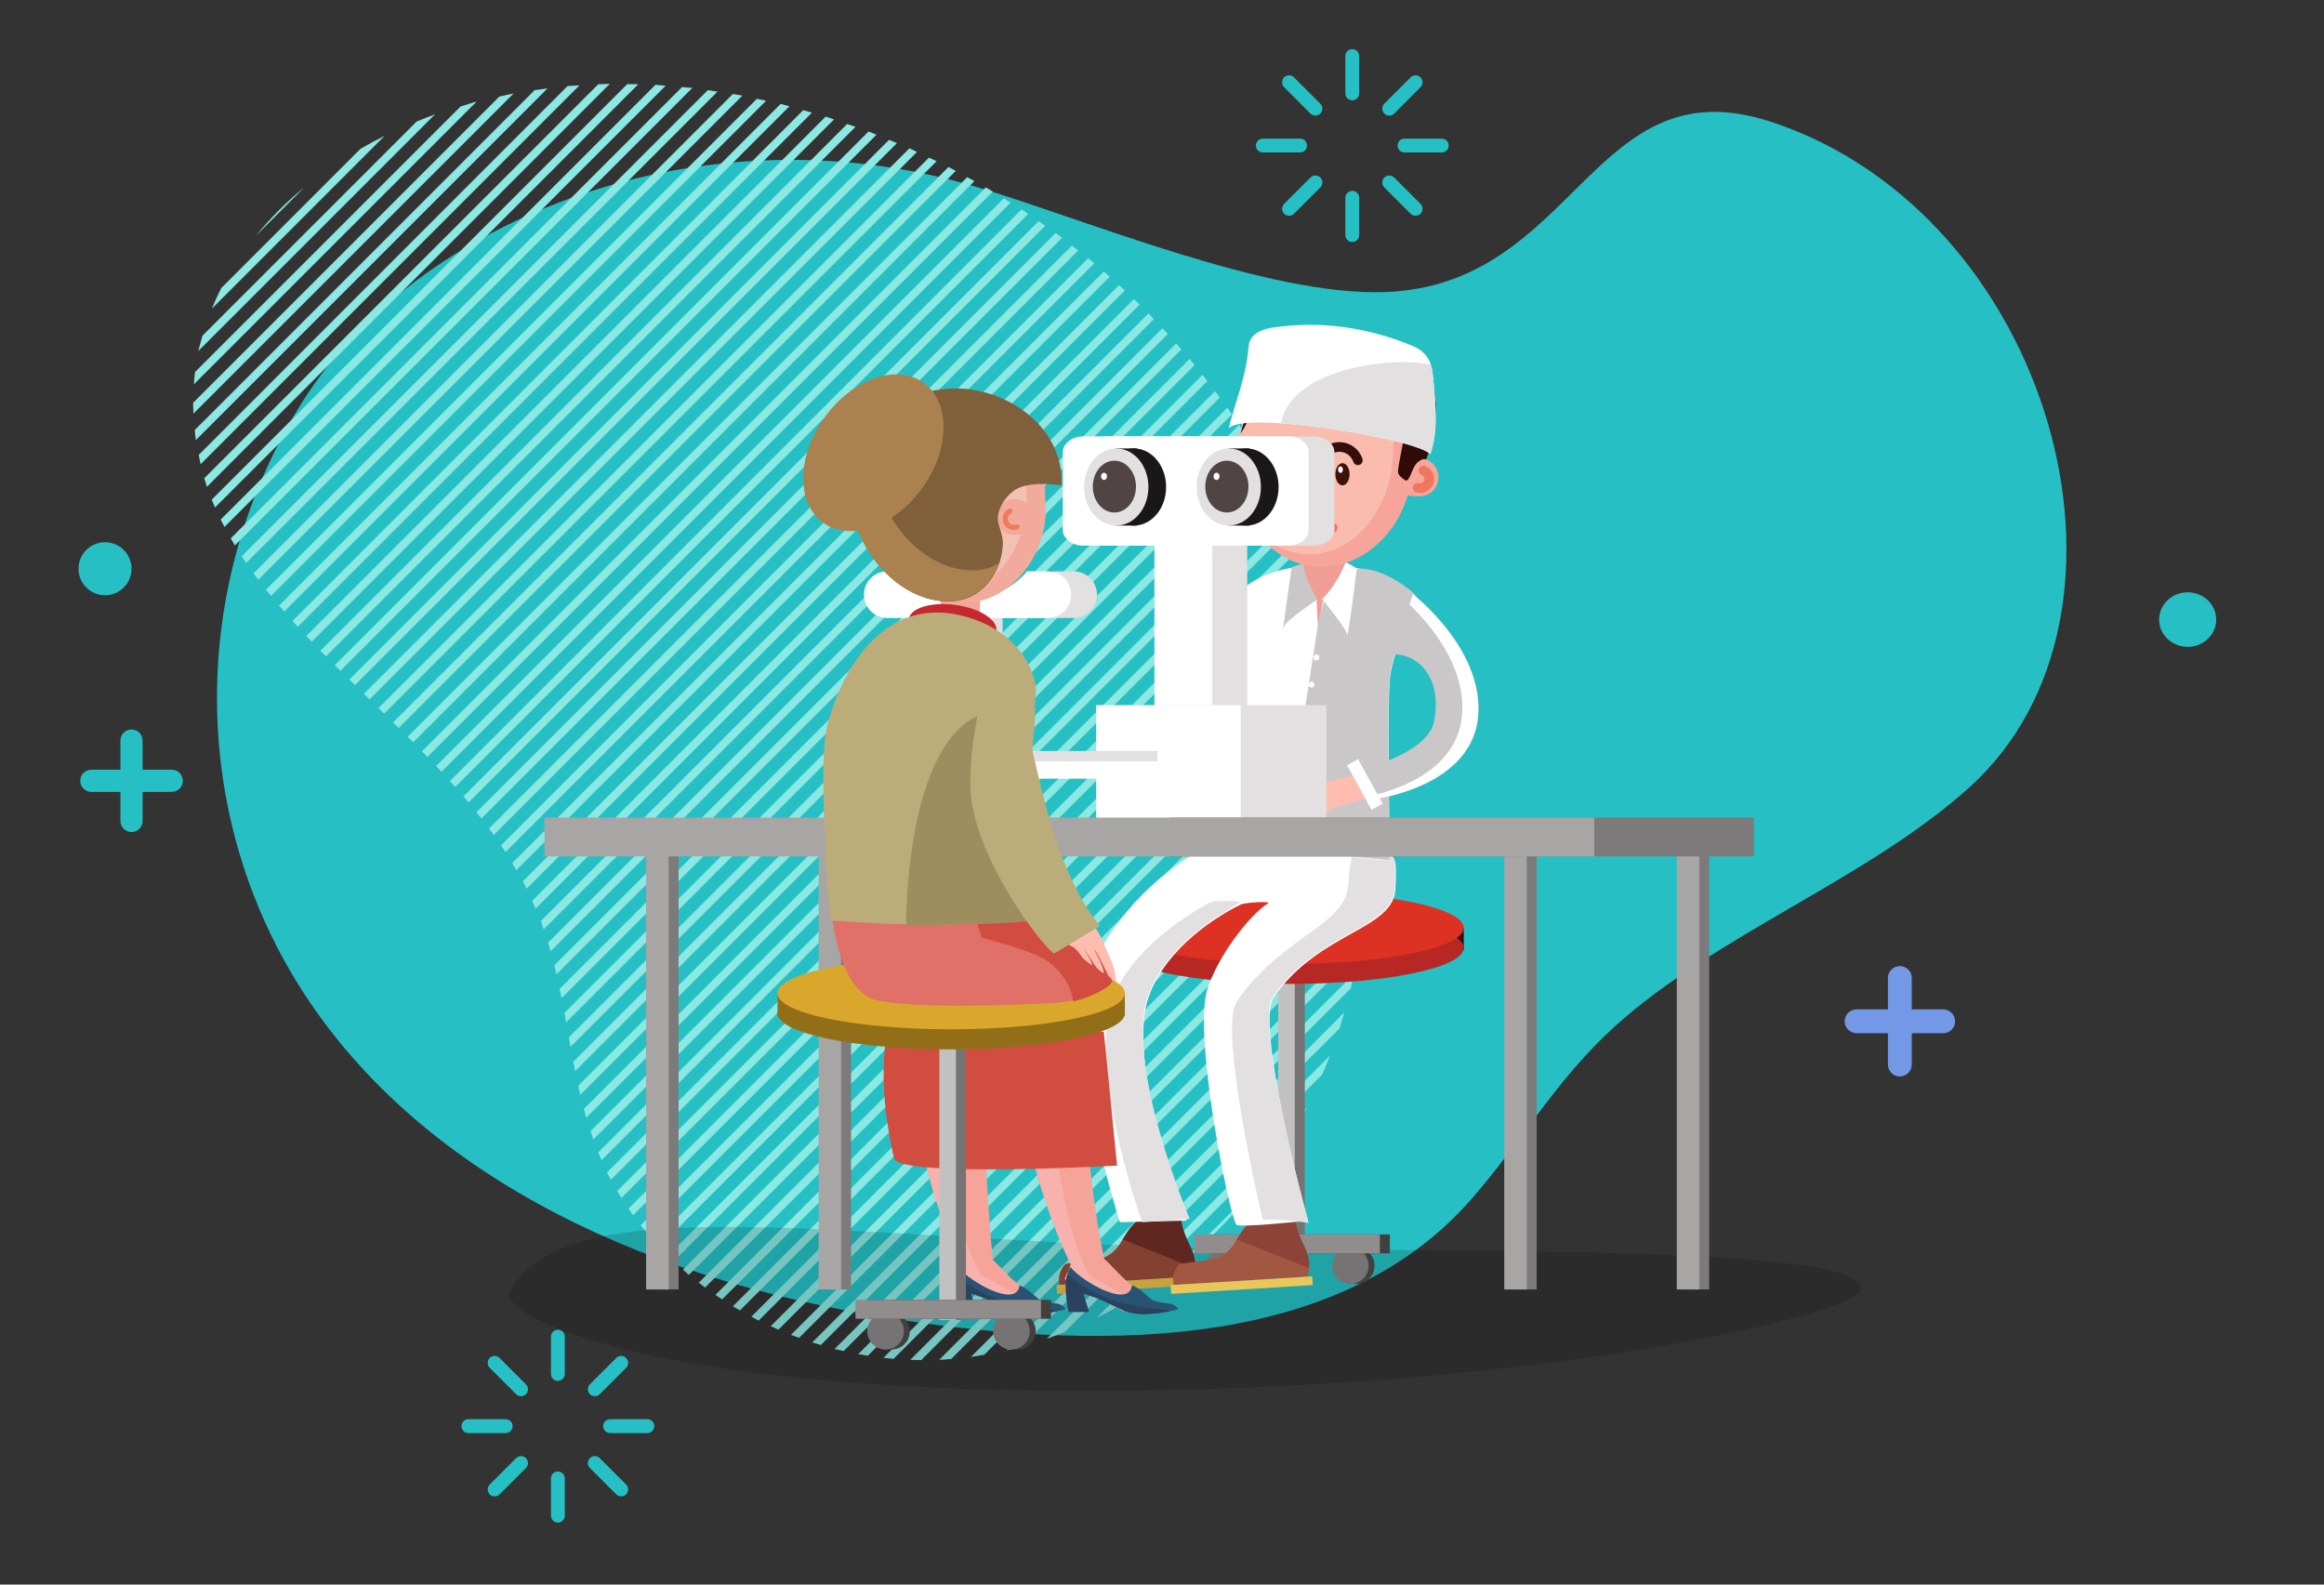 <?xml version="1.0" encoding="utf-8"?>
<!-- Generator: Adobe Illustrator 15.0.0, SVG Export Plug-In . SVG Version: 6.00 Build 0)  -->
<!DOCTYPE svg PUBLIC "-//W3C//DTD SVG 1.1//EN" "http://www.w3.org/Graphics/SVG/1.1/DTD/svg11.dtd">
<svg version="1.1" id="Layer_1" xmlns="http://www.w3.org/2000/svg" xmlns:xlink="http://www.w3.org/1999/xlink" x="0px" y="0px"
	 width="660px" height="450px" viewBox="0 0 660 450" enable-background="new 0 0 660 450" xml:space="preserve">
<rect x="0" y="0" width="660" height="450" fill="#333333" stroke="none"/>
<g>
	<g>
		<g>
			<path fill="#26C0C4" d="M85.019,280.064c31.574,50.316,92.327,82.701,169.39,94.558c62.714,9.65,126.796,7.527,163.21-33.813
				c14.304-16.239,24.354-34.327,41.069-49.408c28.84-26.018,71.743-41.784,100.569-67.765
				c54.992-49.561,23.438-162.711-56.144-188.994c-51.092-16.876-55.124,46.318-109.779,48.304
				C359.943,84.156,308.06,62.214,277.05,53.01c-78.499-23.301-158.712,9.656-191.085,60.98c-8.074,12.8-14.152,26.51-18.217,40.676
				C55.742,196.509,61.313,242.292,85.019,280.064z"/>
			<g>
				<path fill="#8BE8E3" d="M178.503,343.229c0.431,0.628,0.828,1.275,1.275,1.896L370.48,154.423
					c-0.323-0.73-0.666-1.452-0.996-2.179L178.503,343.229z"/>
				<path fill="#8BE8E3" d="M181.97,347.956c0.466,0.592,0.936,1.178,1.416,1.756l189.531-189.528
					c-0.308-0.751-0.603-1.507-0.916-2.255L181.97,347.956z"/>
				<path fill="#8BE8E3" d="M175.292,338.237c0.392,0.666,0.777,1.332,1.186,1.985l191.43-191.429
					c-0.338-0.717-0.688-1.426-1.034-2.137L175.292,338.237z"/>
				<path fill="#8BE8E3" d="M185.684,352.44c0.499,0.559,1.037,1.082,1.547,1.625l188.014-188.014
					c-0.287-0.768-0.583-1.53-0.878-2.294L185.684,352.44z"/>
				<path fill="#8BE8E3" d="M172.381,332.954c0.347,0.699,0.761,1.356,1.126,2.047l191.67-191.675c-0.354-0.7-0.702-1.405-1.069-2.1
					L172.381,332.954z"/>
				<path fill="#8BE8E3" d="M203.166,367.751c0.628,0.432,1.283,0.83,1.922,1.25l177.862-177.86
					c-0.204-0.844-0.445-1.677-0.657-2.517L203.166,367.751z"/>
				<path fill="#8BE8E3" d="M198.451,364.265c0.598,0.461,1.193,0.925,1.799,1.373l181.003-181.003
					c-0.228-0.83-0.438-1.665-0.678-2.494L198.451,364.265z"/>
				<path fill="#8BE8E3" d="M158.929,280.825c0.182,0.877,0.369,1.75,0.542,2.631l179.783-179.781
					c-0.477-0.582-0.941-1.174-1.422-1.752L158.929,280.825z"/>
				<path fill="#8BE8E3" d="M167.704,321.235c0.258,0.795,0.514,1.588,0.792,2.377l190.908-190.907
					c-0.387-0.667-0.766-1.342-1.162-2.007L167.704,321.235z"/>
				<path fill="#8BE8E3" d="M161.545,294.604c0.158,0.896,0.326,1.789,0.486,2.686l184.383-184.38
					c-0.447-0.609-0.9-1.214-1.354-1.819L161.545,294.604z"/>
				<path fill="#8BE8E3" d="M162.808,301.538c0.167,0.883,0.366,1.752,0.541,2.635l186.484-186.486
					c-0.435-0.625-0.845-1.267-1.282-1.887L162.808,301.538z"/>
				<path fill="#8BE8E3" d="M160.281,287.669c0.165,0.896,0.328,1.789,0.487,2.685l182.148-182.147
					c-0.461-0.595-0.945-1.167-1.412-1.756L160.281,287.669z"/>
				<path fill="#8BE8E3" d="M169.873,327.263c0.303,0.748,0.64,1.476,0.964,2.207l191.522-191.521
					c-0.371-0.681-0.766-1.351-1.144-2.027L169.873,327.263z"/>
				<path fill="#8BE8E3" d="M208.133,370.978c0.663,0.402,1.341,0.773,2.012,1.158l174.267-174.264
					c-0.178-0.872-0.365-1.746-0.555-2.613L208.133,370.978z"/>
				<path fill="#8BE8E3" d="M165.823,314.917c0.22,0.842,0.406,1.693,0.645,2.527l189.847-189.847
					c-0.401-0.651-0.803-1.308-1.213-1.959L165.823,314.917z"/>
				<path fill="#8BE8E3" d="M164.209,308.337c0.188,0.863,0.388,1.721,0.589,2.58L353.15,122.564
					c-0.418-0.638-0.859-1.256-1.283-1.887L164.209,308.337z"/>
				<path fill="#8BE8E3" d="M193.958,360.56c0.565,0.496,1.099,1.019,1.673,1.498l183.762-183.759
					c-0.25-0.808-0.486-1.62-0.746-2.424L193.958,360.56z"/>
				<path fill="#8BE8E3" d="M266.746,386.144c0.425-0.02,0.851,0,1.275-0.024c0.715-0.045,1.419-0.152,2.131-0.205l115.653-115.656
					c0.225-1.25,0.393-2.508,0.588-3.758L266.746,386.144z"/>
				<path fill="#8BE8E3" d="M311.42,374.263c2.308-1.145,4.583-2.362,6.82-3.649l49.201-49.199c0.066-0.117,0.142-0.223,0.207-0.338
					c1.254-2.174,2.44-4.387,3.576-6.621L311.42,374.263z"/>
				<path fill="#8BE8E3" d="M213.39,373.919c0.689,0.367,1.353,0.773,2.046,1.125l170.278-170.278
					c-0.151-0.903-0.293-1.811-0.46-2.71L213.39,373.919z"/>
				<path fill="#8BE8E3" d="M356.627,337.251l-22.748,22.75C342.316,353.362,349.969,345.696,356.627,337.251z"/>
				<path fill="#8BE8E3" d="M297.298,380.188c1.723-0.597,3.417-1.263,5.109-1.939l73.112-73.111
					c0.754-1.774,1.502-3.557,2.186-5.356L297.298,380.188z"/>
				<path fill="#8BE8E3" d="M141.799,27.432l-86.951,86.952c0,1.022,0.041,2.052,0.085,3.086l90.922-90.919
					C144.494,26.805,143.152,27.142,141.799,27.432z"/>
				<path fill="#8BE8E3" d="M189.684,356.64c0.532,0.523,1.076,1.035,1.622,1.55L377.4,172.096c-0.27-0.784-0.558-1.558-0.836-2.337
					L189.684,356.64z"/>
				<path fill="#8BE8E3" d="M115.762,209.225c0.529,0.529,1.056,1.055,1.584,1.587l159.381-159.38
					c-0.679-0.378-1.367-0.744-2.053-1.118L115.762,209.225z"/>
				<path fill="#8BE8E3" d="M258.518,386.175c1.034,0.039,2.064,0.068,3.098,0.076L387.21,260.654
					c0.146-1.188,0.28-2.381,0.399-3.573L258.518,386.175z"/>
				<path fill="#8BE8E3" d="M230.659,381.243c0.812,0.264,1.638,0.477,2.456,0.717L388.23,226.848
					c-0.059-1.002-0.094-2.007-0.166-3.007L230.659,381.243z"/>
				<path fill="#8BE8E3" d="M285.829,383.456c1.402-0.322,2.806-0.644,4.193-1.021l90.38-90.376
					c0.481-1.504,0.926-3.021,1.365-4.539L285.829,383.456z"/>
				<path fill="#8BE8E3" d="M218.883,376.624c0.727,0.334,1.443,0.678,2.177,0.996l165.737-165.736
					c-0.126-0.936-0.229-1.874-0.367-2.806L218.883,376.624z"/>
				<path fill="#8BE8E3" d="M237.007,383.097c0.86,0.22,1.733,0.373,2.6,0.57l148.918-148.92c-0.018-1.039-0.01-2.08-0.047-3.125
					L237.007,383.097z"/>
				<path fill="#8BE8E3" d="M224.633,379.073c0.765,0.299,1.538,0.58,2.311,0.858l160.699-160.696
					c-0.096-0.969-0.16-1.939-0.268-2.908L224.633,379.073z"/>
				<path fill="#8BE8E3" d="M275.723,385.366c1.283-0.174,2.55-0.437,3.824-0.652L383.584,280.68
					c0.332-1.375,0.662-2.75,0.961-4.134L275.723,385.366z"/>
				<path fill="#8BE8E3" d="M243.747,384.548c0.905,0.17,1.812,0.312,2.72,0.455l142.026-142.024
					c0.024-1.088,0.081-2.174,0.089-3.265L243.747,384.548z"/>
				<path fill="#8BE8E3" d="M250.892,385.604c0.96,0.107,1.915,0.214,2.876,0.298l134.308-134.31
					c0.082-1.137,0.178-2.271,0.236-3.41L250.892,385.604z"/>
				<path fill="#8BE8E3" d="M138.895,235.275c0.453,0.611,0.866,1.248,1.308,1.865l166-166c-0.59-0.47-1.18-0.933-1.776-1.395
					L138.895,235.275z"/>
				<path fill="#8BE8E3" d="M71.997,162.814c0.446,0.611,0.904,1.21,1.358,1.813L210.823,27.162c-0.896-0.17-1.79-0.329-2.686-0.485
					L71.997,162.814z"/>
				<path fill="#8BE8E3" d="M68.655,157.96c0.419,0.636,0.837,1.275,1.267,1.905L203.768,26.018
					c-0.918-0.14-1.835-0.288-2.755-0.416L68.655,157.96z"/>
				<path fill="#8BE8E3" d="M91.008,184.793c0.525,0.537,1.047,1.069,1.574,1.599L242.955,36.019
					c-0.783-0.282-1.573-0.54-2.358-0.813L91.008,184.793z"/>
				<path fill="#8BE8E3" d="M75.537,167.474c0.468,0.588,0.946,1.167,1.422,1.749L217.566,28.617
					c-0.868-0.195-1.741-0.38-2.609-0.562L75.537,167.474z"/>
				<path fill="#8BE8E3" d="M86.995,180.61c0.515,0.544,1.024,1.09,1.54,1.631l148.32-148.322c-0.792-0.258-1.566-0.563-2.361-0.81
					L86.995,180.61z"/>
				<path fill="#8BE8E3" d="M62.665,147.556c0.347,0.703,0.709,1.399,1.075,2.096l125.31-125.31
					c-0.978-0.071-1.949-0.189-2.926-0.243L62.665,147.556z"/>
				<path fill="#8BE8E3" d="M79.239,171.97c0.486,0.572,0.974,1.141,1.466,1.706L224.189,30.194
					c-0.834-0.217-1.655-0.479-2.489-0.686L79.239,171.97z"/>
				<path fill="#8BE8E3" d="M83.067,176.342c0.499,0.556,0.998,1.116,1.503,1.668L230.591,31.985
					c-0.821-0.241-1.651-0.459-2.478-0.692L83.067,176.342z"/>
				<path fill="#8BE8E3" d="M65.532,152.888c0.387,0.668,0.759,1.344,1.163,2.006L196.613,24.978
					c-0.975-0.114-1.951-0.15-2.926-0.247L65.532,152.888z"/>
				<path fill="#8BE8E3" d="M57.519,95.318c-0.409,1.446-0.861,2.874-1.178,4.35l67.191-67.19c-0.004,0.002-0.006,0.002-0.011,0.003
					c-1.752,0.621-3.475,1.34-5.204,2.038L57.519,95.318z"/>
				<path fill="#8BE8E3" d="M62.84,81.8c-0.981,1.912-1.865,3.863-2.679,5.852l49.086-49.087c-2.327,1.151-4.602,2.382-6.848,3.673
					L62.84,81.8z"/>
				<path fill="#8BE8E3" d="M60.122,141.903c0.297,0.744,0.632,1.478,0.953,2.214l120.19-120.188
					c-1.042-0.033-2.083-0.033-3.125-0.047L60.122,141.903z"/>
				<path fill="#8BE8E3" d="M72.636,66.976l13.833-13.829C81.35,57.341,76.736,61.988,72.636,66.976z"/>
				<path fill="#8BE8E3" d="M55.396,105.644c-0.146,1.161-0.257,2.331-0.345,3.513l80.315-80.316
					c-1.54,0.404-3.046,0.953-4.577,1.406L55.396,105.644z"/>
				<path fill="#8BE8E3" d="M58.013,135.812c0.243,0.81,0.476,1.623,0.75,2.423L173.185,23.811
					c-1.101,0.017-2.197,0.084-3.295,0.124L58.013,135.812z"/>
				<path fill="#8BE8E3" d="M56.445,129.183c0.179,0.883,0.314,1.755,0.525,2.647L164.555,24.244
					c-1.121,0.076-2.248,0.097-3.366,0.194L56.445,129.183z"/>
				<path fill="#8BE8E3" d="M55.307,122.123c0.105,0.957,0.166,1.901,0.307,2.866l99.884-99.883
					c-1.226,0.153-2.447,0.317-3.668,0.496L55.307,122.123z"/>
				<path fill="#8BE8E3" d="M95.085,188.916c0.534,0.53,1.061,1.052,1.591,1.576L248.913,38.257
					c-0.753-0.297-1.493-0.632-2.25-0.921L95.085,188.916z"/>
				<path fill="#8BE8E3" d="M145.464,245.104c0.404,0.662,0.775,1.338,1.162,2.01L315.153,78.587
					c-0.56-0.498-1.129-0.987-1.693-1.478L145.464,245.104z"/>
				<path fill="#8BE8E3" d="M131.635,226.141c0.493,0.573,0.938,1.174,1.421,1.752L296.83,64.119
					c-0.618-0.438-1.241-0.874-1.867-1.304L131.635,226.141z"/>
				<path fill="#8BE8E3" d="M148.468,250.296c0.368,0.693,0.741,1.381,1.092,2.08L319.446,82.491
					c-0.546-0.51-1.074-1.042-1.625-1.546L148.468,250.296z"/>
				<path fill="#8BE8E3" d="M135.306,230.667c0.47,0.588,0.958,1.162,1.419,1.752l164.89-164.888
					c-0.606-0.452-1.215-0.899-1.825-1.346L135.306,230.667z"/>
				<path fill="#8BE8E3" d="M142.275,240.096c0.422,0.629,0.892,1.229,1.304,1.866L310.774,74.768
					c-0.141-0.118-0.274-0.243-0.415-0.36c-0.434-0.36-0.904-0.695-1.342-1.055L142.275,240.096z"/>
				<path fill="#8BE8E3" d="M155.66,267.7c0.247,0.813,0.497,1.625,0.726,2.444L331.67,94.862c-0.504-0.553-1.003-1.115-1.511-1.661
					L155.66,267.7z"/>
				<path fill="#8BE8E3" d="M153.614,261.546c0.293,0.785,0.519,1.586,0.791,2.381L327.691,90.641
					c-0.519-0.538-1.033-1.081-1.556-1.614L153.614,261.546z"/>
				<path fill="#8BE8E3" d="M151.115,255.848c0.332,0.729,0.667,1.454,0.982,2.19l171.548-171.55
					c-0.533-0.525-1.089-1.025-1.625-1.545L151.115,255.848z"/>
				<path fill="#8BE8E3" d="M157.411,274.146c0.207,0.846,0.451,1.678,0.645,2.526L335.52,99.21c-0.492-0.567-0.996-1.12-1.49-1.684
					L157.411,274.146z"/>
				<path fill="#8BE8E3" d="M103.349,197.044c0.532,0.521,1.071,1.044,1.604,1.567L260.421,43.145
					c-0.721-0.331-1.424-0.698-2.148-1.021L103.349,197.044z"/>
				<path fill="#8BE8E3" d="M107.498,201.092c0.537,0.522,1.07,1.041,1.606,1.566L265.978,45.787
					c-0.713-0.35-1.434-0.679-2.15-1.021L107.498,201.092z"/>
				<path fill="#8BE8E3" d="M99.208,192.992c0.536,0.525,1.069,1.051,1.6,1.571L254.733,40.637c-0.746-0.317-1.5-0.612-2.252-0.92
					L99.208,192.992z"/>
				<path fill="#8BE8E3" d="M127.767,221.813c0.501,0.557,1.007,1.109,1.503,1.668L292.005,60.748
					c-0.635-0.423-1.254-0.862-1.895-1.278L127.767,221.813z"/>
				<path fill="#8BE8E3" d="M123.862,217.52c0.515,0.544,1.008,1.104,1.519,1.651L287.006,57.548
					c-0.648-0.41-1.305-0.809-1.959-1.214L123.862,217.52z"/>
				<path fill="#8BE8E3" d="M119.823,213.362c0.526,0.534,1.044,1.072,1.563,1.606L281.942,54.415
					c-0.661-0.395-1.296-0.82-1.962-1.209L119.823,213.362z"/>
				<path fill="#8BE8E3" d="M111.635,205.152c0.532,0.525,1.062,1.053,1.596,1.576L271.419,48.541
					c-0.691-0.364-1.357-0.763-2.053-1.119L111.635,205.152z"/>
			</g>
		</g>
		<g>
			<g>
				<g>
					<path fill="#26C0C4" d="M156.469,390.184v-10.585c0-1.089,0.874-1.967,1.967-1.967c1.087,0,1.964,0.878,1.964,1.967v10.585
						c0,1.09-0.877,1.966-1.964,1.966C157.34,392.148,156.464,391.274,156.469,390.184z"/>
				</g>
				<g>
					<path fill="#26C0C4" d="M167.521,395.931c-0.75-0.771-0.75-2.026,0-2.8l7.49-7.489c0.771-0.768,2.033-0.768,2.801,0
						c0.768,0.771,0.768,2.034,0,2.802l-7.489,7.492c-0.384,0.382-0.89,0.566-1.403,0.566
						C168.417,396.502,167.905,396.32,167.521,395.931z"/>
				</g>
				<g>
					<path fill="#26C0C4" d="M171.304,405.006c0-1.09,0.88-1.966,1.966-1.966h10.582c1.091,0,1.965,0.876,1.965,1.966
						c0,1.091-0.875,1.969-1.965,1.969H173.27C172.184,406.975,171.304,406.097,171.304,405.006z"/>
				</g>
				<g>
					<path fill="#26C0C4" d="M175.011,424.387l-7.49-7.489c-0.75-0.775-0.75-2.03,0-2.806c0.767-0.769,2.034-0.769,2.801,0
						l7.489,7.49c0.769,0.774,0.769,2.035,0,2.805c-0.386,0.38-0.892,0.563-1.4,0.563
						C175.902,424.95,175.398,424.767,175.011,424.387z"/>
				</g>
				<g>
					<path fill="#26C0C4" d="M156.469,430.428v-10.581c0-1.094,0.874-1.964,1.967-1.964c1.087,0,1.964,0.87,1.964,1.964v10.581
						c0,1.09-0.877,1.969-1.964,1.969C157.34,432.396,156.464,431.518,156.469,430.428z"/>
				</g>
				<g>
					<path fill="#26C0C4" d="M139.073,424.387c-0.752-0.77-0.752-2.033,0-2.805l7.488-7.49c0.771-0.769,2.034-0.769,2.8,0
						c0.768,0.774,0.768,2.034,0,2.806l-7.486,7.489c-0.389,0.38-0.896,0.563-1.401,0.563
						C139.964,424.95,139.457,424.767,139.073,424.387z"/>
				</g>
				<g>
					<path fill="#26C0C4" d="M131.061,405.006c0-1.09,0.874-1.966,1.963-1.966h10.583c1.094,0,1.967,0.876,1.967,1.966
						c0,1.091-0.873,1.969-1.967,1.969h-10.583C131.935,406.975,131.061,406.097,131.061,405.006z"/>
				</g>
				<g>
					<path fill="#26C0C4" d="M146.561,395.936l-7.488-7.488c-0.752-0.771-0.752-2.033,0-2.803c0.77-0.768,2.03-0.768,2.801,0
						l7.487,7.486c0.768,0.773,0.768,2.029,0,2.805c-0.384,0.382-0.892,0.566-1.397,0.566
						C147.455,396.502,146.947,396.32,146.561,395.936z"/>
				</g>
			</g>
		</g>
		<g>
			<g>
				<g>
					<path fill="#26C0C4" d="M382.076,26.508V15.923c0-1.089,0.873-1.967,1.967-1.967c1.087,0,1.965,0.878,1.965,1.967v10.585
						c0,1.089-0.878,1.965-1.965,1.965C382.945,28.473,382.07,27.599,382.076,26.508z"/>
				</g>
				<g>
					<path fill="#26C0C4" d="M393.127,32.255c-0.749-0.771-0.749-2.027,0-2.8l7.49-7.489c0.771-0.768,2.033-0.768,2.801,0
						c0.768,0.77,0.768,2.034,0,2.801l-7.488,7.493c-0.385,0.381-0.891,0.566-1.404,0.566
						C394.023,32.827,393.512,32.645,393.127,32.255z"/>
				</g>
				<g>
					<path fill="#26C0C4" d="M396.91,41.331c0-1.09,0.881-1.966,1.966-1.966h10.582c1.091,0,1.966,0.876,1.966,1.966
						c0,1.091-0.875,1.969-1.966,1.969h-10.582C397.79,43.299,396.91,42.421,396.91,41.331z"/>
				</g>
				<g>
					<path fill="#26C0C4" d="M400.617,60.711l-7.49-7.49c-0.749-0.775-0.749-2.03,0-2.805c0.768-0.769,2.034-0.769,2.803,0
						l7.488,7.49c0.77,0.774,0.77,2.035,0,2.805c-0.386,0.38-0.893,0.563-1.4,0.563C401.509,61.275,401.004,61.091,400.617,60.711z"
						/>
				</g>
				<g>
					<path fill="#26C0C4" d="M382.076,66.752V56.171c0-1.094,0.873-1.964,1.967-1.964c1.087,0,1.965,0.87,1.965,1.964v10.581
						c0,1.09-0.878,1.968-1.965,1.968C382.945,68.72,382.07,67.842,382.076,66.752z"/>
				</g>
				<g>
					<path fill="#26C0C4" d="M364.68,60.711c-0.752-0.77-0.752-2.033,0-2.805l7.487-7.49c0.771-0.769,2.034-0.769,2.8,0
						c0.768,0.774,0.768,2.034,0,2.805l-7.486,7.49c-0.389,0.38-0.896,0.563-1.4,0.563C365.57,61.275,365.063,61.091,364.68,60.711z
						"/>
				</g>
				<g>
					<path fill="#26C0C4" d="M356.668,41.331c0-1.09,0.873-1.966,1.963-1.966h10.583c1.095,0,1.968,0.876,1.968,1.966
						c0,1.091-0.873,1.969-1.968,1.969h-10.583C357.541,43.299,356.668,42.421,356.668,41.331z"/>
				</g>
				<g>
					<path fill="#26C0C4" d="M372.167,32.26l-7.487-7.489c-0.752-0.771-0.752-2.033,0-2.802c0.771-0.768,2.029-0.768,2.801,0
						l7.486,7.486c0.768,0.773,0.768,2.029,0,2.805c-0.383,0.381-0.891,0.566-1.396,0.566
						C373.061,32.827,372.555,32.645,372.167,32.26z"/>
				</g>
			</g>
		</g>
		<path fill="#26C0C4" d="M629.392,175.95c0-4.276-3.632-7.743-8.11-7.743c-4.475,0-8.105,3.466-8.105,7.743
			c0,4.276,3.632,7.743,8.105,7.743C625.76,183.693,629.392,180.226,629.392,175.95z"/>
		<path fill="#26C0C4" d="M37.354,161.511c0,4.158-3.37,7.53-7.531,7.53c-4.157,0-7.527-3.372-7.527-7.53
			c0-4.158,3.371-7.529,7.527-7.529C33.984,153.982,37.354,157.354,37.354,161.511z"/>
		<g>
			<g>
				<g>
					<path fill="#7398E6" d="M536.155,302.321v-24.582c0-1.863,1.521-3.388,3.387-3.388s3.389,1.523,3.389,3.388v24.582
						c0,1.867-1.522,3.391-3.389,3.391C537.679,305.712,536.155,304.188,536.155,302.321z"/>
				</g>
				<g>
					<path fill="#7398E6" d="M523.871,290.038c0-1.865,1.522-3.392,3.389-3.392h24.584c1.864,0,3.388,1.523,3.388,3.392
						s-1.52,3.387-3.388,3.387H527.26C525.393,293.425,523.869,291.904,523.871,290.038z"/>
				</g>
			</g>
		</g>
		<g>
			<g>
				<g>
					<path fill="#26C0C4" d="M34.201,233.15v-22.839c0-1.733,1.413-3.149,3.148-3.149c1.734,0,3.149,1.418,3.149,3.149v22.839
						c0,1.729-1.416,3.146-3.149,3.146C35.614,236.296,34.201,234.88,34.201,233.15z"/>
				</g>
				<g>
					<path fill="#26C0C4" d="M22.789,221.735c0-1.736,1.417-3.148,3.148-3.148h22.838c1.734,0,3.148,1.412,3.148,3.148
						c0,1.734-1.415,3.15-3.148,3.15H25.937C24.206,224.886,22.788,223.47,22.789,221.735z"/>
				</g>
			</g>
		</g>
	</g>
</g>
<g>
	<g opacity="0.15">
		<g>
			<g>
				<path fill-rule="evenodd" clip-rule="evenodd" d="M378.094,354.958c128.879,0,150.337,4.701,150.337,11.306
					c0,6.605-90.868,28.752-219.747,28.752c-128.886,0-167.199-22.315-163.995-28.1
					C162.871,334.086,249.208,354.958,378.094,354.958L378.094,354.958z"/>
			</g>
		</g>
	</g>
	<g>
		<g>
			<g>
				<g>
					<rect x="367.033" y="265.286" fill="#757373" width="3.526" height="90.976"/>
				</g>
			</g>
			<g>
				<g>
					<rect x="363.012" y="265.286" fill="#C1C1C1" width="4.696" height="90.976"/>
				</g>
			</g>
		</g>
		<g>
			<g>
				<g>
					<rect x="317.046" y="263.481" fill="#350F0C" width="98.644" height="6.371"/>
				</g>
			</g>
			<g>
				<g>
					<path fill="#B72825" d="M415.689,269.189c0,5.647-22.083,10.228-49.319,10.228c-27.241,0-49.324-4.58-49.324-10.228
						c0-5.659,22.083-10.24,49.324-10.24C393.606,258.949,415.689,263.53,415.689,269.189z"/>
				</g>
			</g>
			<g>
				<g>
					<path fill="#DD3124" d="M415.689,263.481c0,5.643-22.083,10.235-49.319,10.235c-27.241,0-49.324-4.593-49.324-10.235
						c0-5.654,22.083-10.243,49.324-10.243C393.606,253.238,415.689,257.827,415.689,263.481z"/>
				</g>
			</g>
		</g>
		<g>
			<g>
				<g>
					<g>
						<g>
							<path fill="#423F3F" d="M390.36,359.446c0,2.874-2.329,5.206-5.202,5.206c-2.878,0-5.206-2.332-5.206-5.206
								c0-2.872,2.328-5.205,5.206-5.205C388.031,354.241,390.36,356.574,390.36,359.446z"/>
						</g>
					</g>
					<g>
						<g>
							<path fill="#757373" d="M388.681,359.446c0,2.874-2.328,5.206-5.198,5.206c-2.877,0-5.209-2.332-5.209-5.206
								c0-2.872,2.332-5.205,5.209-5.205C386.353,354.241,388.681,356.574,388.681,359.446z"/>
						</g>
					</g>
				</g>
				<g>
					<g>
						<g>
							<path fill="#423F3F" d="M354.623,359.446c0,2.874-2.324,5.206-5.198,5.206c-2.877,0-5.202-2.332-5.202-5.206
								c0-2.872,2.325-5.205,5.202-5.205C352.299,354.241,354.623,356.574,354.623,359.446z"/>
						</g>
					</g>
					<g>
						<g>
							<path fill="#757373" d="M352.944,359.446c0,2.874-2.324,5.206-5.198,5.206c-2.878,0-5.206-2.332-5.206-5.206
								c0-2.872,2.328-5.205,5.206-5.205C350.62,354.241,352.944,356.574,352.944,359.446z"/>
						</g>
					</g>
				</g>
			</g>
			<g>
				<g>
					<g>
						<rect x="342.877" y="350.561" fill="#423F3F" width="51.839" height="5.366"/>
					</g>
				</g>
				<g>
					<g>
						<rect x="339.189" y="350.561" fill="#918D8D" width="52.678" height="5.366"/>
					</g>
				</g>
			</g>
		</g>
	</g>
	<g>
		<g>
			<g>
				<g>
					<path fill-rule="evenodd" clip-rule="evenodd" fill="#844030" d="M335.271,344.827c0.549,8.592,5.697,10.243,3.686,17.727
						l-38.012,2.354c-0.697-2.322,0.44-4.85,1.649-5.976c2.559-0.373,5.927-0.841,9.44-1.315c6.479-1.779,6.238-6.636,10.637-10.694
						C326.873,346.234,331.074,345.52,335.271,344.827L335.271,344.827z"/>
				</g>
			</g>
			<g>
				<g>
					<path fill-rule="evenodd" clip-rule="evenodd" fill="#602620" d="M335.391,346.133c0.854,6.558,4.408,8.78,3.981,14.021
						l-20.517-8.158c1.026-1.645,2.034-3.432,3.817-5.074l7.473-1.252L335.391,346.133z"/>
				</g>
			</g>
			<g>
				<g>
					
						<rect x="300.079" y="363.71" transform="matrix(0.998 -0.062 0.062 0.998 -21.995 20.541)" fill-rule="evenodd" clip-rule="evenodd" fill="#C6A340" width="40.305" height="2.492"/>
				</g>
			</g>
		</g>
		<g>
			<g>
				<g>
					<path fill-rule="evenodd" clip-rule="evenodd" fill="#A25742" d="M367.676,344.827c0.548,8.592,5.693,10.243,3.681,17.727
						l-38.015,2.354c-0.693-2.322,0.44-4.85,1.661-5.976c2.55-0.373,5.927-0.841,9.439-1.315c6.476-1.779,6.231-6.636,10.629-10.694
						C359.276,346.234,363.463,345.52,367.676,344.827L367.676,344.827z"/>
				</g>
			</g>
			<g>
				<g>
					<path fill-rule="evenodd" clip-rule="evenodd" fill="#8D4337" d="M367.787,346.133c0.856,6.558,4.412,8.78,3.981,14.021
						l-20.511-8.158c1.026-1.645,2.027-3.432,3.813-5.074l7.471-1.252L367.787,346.133z"/>
				</g>
			</g>
			<g>
				<g>
					<polygon fill-rule="evenodd" clip-rule="evenodd" fill="#E9C85B" points="372.669,362.464 332.438,364.961 332.603,367.448 
						372.824,364.949 					"/>
				</g>
			</g>
		</g>
		<g>
			<g>
				<path fill="#FFFFFF" d="M343.312,240.229c0,0-23.151,10.2-34.671,37.249c-6.013,21.78,9.397,69.617,9.397,69.617l18.941-0.459
					c0,0-17.822-45.126-10.562-64.154c5.263-13.77,19.377-22.333,25.788-25.537c1.5-0.758,8.786-1.008,8.019-0.502
					c-5.766,3.752-14.308,15.194-17.281,24.284c-4.259,13.023,6.167,64.558,8.184,67.054c0.8,1,20.31-1.145,20.31-1.145
					s-15.176-55.526-9.712-63.401c13.022-18.781,33.985-19.043,34.556-30.796c0.503-10.272-0.243-9.271-4.258-10.523
					C382.457,238.93,343.312,240.229,343.312,240.229z"/>
			</g>
		</g>
		<g>
			<g>
				<g>
					<path fill="#E2E0E0" d="M326.191,282.284c4.331-11.345,14.664-19.145,21.756-23.335c0.62-0.509,3.615-2.259,4.187-2.632
						c0.767-0.504-6.953-0.754-8.445,0c-6.418,3.21-22.505,13.56-27.765,27.338c-6.806,17.829,6.626,58.761,8.502,63.439
						l13.465-0.912C337.891,346.183,318.93,301.31,326.191,282.284z"/>
				</g>
			</g>
			<g>
				<g>
					<path fill="#E2E0E0" d="M391.795,241.719c-9.561-2.989-48.706-1.687-48.706-1.687s-0.868,0.383-2.324,1.184
						c11.958-0.212,33.921-0.269,40.767,1.874c4.01,1.252,1.904-2.29,1.402,7.982c-0.57,11.755-18.688,14.554-31.7,33.329
						c-5.253,7.576,6.482,58.429,7.423,62.008c4.965-0.449,13.005,0.915,13.005,0.915s-15.624-56.415-10.16-64.294
						c13.017-18.773,33.982-19.037,34.553-30.793C396.556,241.962,395.81,242.971,391.795,241.719z"/>
				</g>
			</g>
		</g>
	</g>
	<g>
		<g>
			<g>
				<path fill="#25747A" d="M321.24,223.912l-9.476-9.219c0,0,14.344-4.589,25.311-15.683
					c11.008-11.146,14.276-29.433,14.104-29.745c-0.349-0.621,9.044,8.875,9.044,8.875s-3.968,21.669-13.995,31.687
					C336.771,219.256,323.113,223.277,321.24,223.912z"/>
			</g>
		</g>
		<g>
			<g>
				<path fill="#3A94A0" d="M341.012,203.287c11.007-11.143,14.271-29.433,14.1-29.745c-0.197-0.351,2.78,2.59,5.371,5.185
					c0.046-0.244,0.082-0.413,0.082-0.413s-9.389-9.497-9.041-8.879c0.168,0.312-3.1,18.602-14.103,29.745
					c-10.971,11.097-25.318,15.685-25.318,15.685l4.064,3.947C318.632,217.954,331.16,213.246,341.012,203.287z"/>
			</g>
		</g>
		<g>
			<g>
				<path fill="#FFFFFF" d="M402.26,169.646c0,0-6.26,14.644-7.387,21.78c-1.131,7.136-0.097,53.09-0.097,53.09
					s-17.909-2.006-31.306-2.629c-13.389-0.632-20.306-4.382-20.306-4.382s10.515-57.093,10.515-57.474
					c0-0.373-2.5-10.766-2.5-10.766s5.13-8.51,24.029-8.762C394.123,160.253,402.633,169.27,402.26,169.646z"/>
			</g>
		</g>
		<g>
			<g>
				<path fill="#C9C7C7" d="M402.171,169.471c0.239-0.241-8.393-8.632-17.121-7.947c-8.301,2.91-10.077,11.51-10.866,16.514
					c-1.131,7.136-8.388,54.593-8.388,54.593s1.93,1.054-11.467,0.431c-3.886-0.184-7.652,0.366-10.437-0.177
					c-0.757,4.108-0.818,4.445-0.818,4.445s6.924,3.757,20.313,4.381c13.4,0.628,31.299,2.631,31.299,2.631
					s-1.029-45.951,0.097-53.087C395.913,184.122,402.171,169.471,402.171,169.471z"/>
			</g>
		</g>
		<g>
			<g>
				<path fill="#F7A59A" d="M408.452,134.749c0.427,2.938-1.55,5.668-4.431,6.088c-2.87,0.427-8.165-0.477-8.6-3.422
					c-0.427-2.935,4.166-6.806,7.039-7.229C405.338,129.762,408.015,131.807,408.452,134.749z"/>
			</g>
		</g>
		<g>
			<g>
				<path fill="#EF7760" d="M403.318,139.994c-0.358,0-0.721-0.05-1.087-0.151c-0.725-0.208-1.148-0.965-0.943-1.693
					c0.207-0.728,0.972-1.151,1.689-0.94c0.628,0.187,1.288-0.168,1.492-0.782c0.208-0.624-0.111-1.288-0.72-1.532
					c-0.708-0.272-1.056-1.069-0.775-1.772c0.271-0.704,1.064-1.059,1.771-0.779c1.974,0.775,2.992,2.946,2.318,4.951
					C406.515,138.943,404.983,139.994,403.318,139.994z"/>
			</g>
		</g>
		<g>
			<g>
				<path fill="#FFBDAF" d="M360.178,226.65c-5.356,3.132-5.548,3.505-7.423,5.575c-0.802,0.882,1.929,0.258,2.439,0.187
					c0.513-0.075,5.661-3.236,7.54-3.732c1.306-0.344-3.906,1.662-5.844,3.732c-0.52,0.545,2.626,0,2.626,0l6.881-2.658
					c0,0-6.751,2.823-5.381,2.908c1.381,0.083,3.197-0.16,3.197-0.16s1.765-0.757,3.465-0.93c1.073-0.111,2.311,0.601,5.647,0.083
					c4.714-0.726,4.193-1.794,4.193-1.794l15.151-4.622l-7.789-5.301c0,0-7.531,2.737-15.319,2.991
					C365.063,223.078,361.501,225.883,360.178,226.65z"/>
			</g>
		</g>
		<g>
			<g>
				<path fill="#C9C7C7" d="M419.879,202.649c-1.151,21.074-30.118,24.388-30.118,24.388l-5.138-7.871
					c0,0,20.727-4.782,22.592-14.121c2.439-12.208-4.029-19.05-11.169-19.236c-0.588-0.018,5.303-16.984,5.303-16.984
					S420.905,183.824,419.879,202.649z"/>
			</g>
		</g>
		<g>
			<g>
				<path fill="#FFFFFF" d="M401.26,168.824c0,0-0.399,1.166-0.983,2.874c5.586,5.338,15.725,16.98,14.981,30.696
					c-0.886,16.231-18.265,21.924-26.211,23.679l0.624,0.964c0,0,28.974-3.314,30.122-24.388
					C420.822,183.824,401.26,168.824,401.26,168.824z"/>
			</g>
		</g>
		<g>
			<g>
				
					<rect x="380.426" y="221.044" transform="matrix(0.482 0.876 -0.876 0.482 395.959 -224.225)" fill="#FFFFFF" width="14.464" height="3.595"/>
			</g>
		</g>
		<g>
			<g>
				<path fill="#FFFFFF" d="M374.699,186.73c0,0.474-0.387,0.857-0.857,0.857c-0.473,0-0.853-0.384-0.853-0.857
					c0-0.47,0.38-0.854,0.853-0.854C374.313,185.876,374.699,186.26,374.699,186.73z"/>
			</g>
		</g>
		<g>
			<g>
				<path fill="#FFFFFF" d="M373.326,194.433c0,0.47-0.381,0.854-0.851,0.854c-0.478,0-0.857-0.384-0.857-0.854
					c0-0.47,0.38-0.857,0.857-0.857C372.945,193.576,373.326,193.963,373.326,194.433z"/>
			</g>
		</g>
		<g>
			<g>
				<path fill="#7DFFFF" d="M372.299,202.821c0,0.47-0.383,0.854-0.854,0.854c-0.477,0-0.853-0.384-0.853-0.854
					c0-0.474,0.376-0.857,0.853-0.857C371.916,201.964,372.299,202.347,372.299,202.821z"/>
			</g>
		</g>
		<g>
			<g>
				<path fill="#7DFFFF" d="M370.765,210.179c0,0.474-0.388,0.858-0.857,0.858c-0.475,0-0.854-0.384-0.854-0.858
					c0-0.473,0.38-0.857,0.854-0.857C370.377,209.321,370.765,209.706,370.765,210.179z"/>
			</g>
		</g>
		<g>
			<g>
				<path fill="#7DFFFF" d="M369.907,217.365c0,0.475-0.388,0.857-0.854,0.857c-0.478,0-0.857-0.383-0.857-0.857
					c0-0.47,0.38-0.854,0.857-0.854C369.52,216.512,369.907,216.896,369.907,217.365z"/>
			</g>
		</g>
		<g>
			<g>
				<path fill="#EF9D95" d="M373.896,170.02l0.342,7.756l1.489-7.301C375.727,170.475,374.47,170.364,373.896,170.02z"/>
			</g>
		</g>
		<g>
			<g>
				<path fill="#EF9D95" d="M381.243,166.571c-0.305,2.537-3.171,4.277-6.393,3.886l0,0c-3.232-0.391-5.593-2.767-5.288-5.303
					l0.875-7.211c0.302-2.54,3.168-4.284,6.396-3.896l0,0c3.223,0.391,5.594,2.773,5.281,5.31L381.243,166.571z"/>
			</g>
		</g>
		<g>
			<g>
				<path fill="#F9BCAF" d="M400.753,134.462c-0.864,13.246-11.847,26.042-25.544,26.042c-13.68,0-24.029-12.768-24.029-26.042
					c0-13.278,2.953-27.295,16.649-27.295C381.517,107.167,402.759,103.974,400.753,134.462z"/>
			</g>
		</g>
		<g>
			<g>
				<path fill="#F7A59A" d="M394.245,108.914c2.529,4.08,1.822,13.164,1.253,21.914c-0.872,13.246-10.739,27.162-24.415,26.542
					c-5.571-0.251-10.956-3.315-13.464-5.191c4.33,5.155,10.493,8.822,17.59,8.822c13.697,0,24.68-12.79,25.544-26.04
					C401.927,117.127,402.815,111.081,394.245,108.914z"/>
			</g>
		</g>
		<g>
			<g>
				<path fill="#340F09" d="M355.844,131.323c-0.223,0-0.445-0.05-0.649-0.161c-0.668-0.362-0.911-1.195-0.553-1.859
					c0.878-1.618,2.339-2.802,4.114-3.326c1.766-0.527,3.627-0.333,5.253,0.553c0.668,0.355,0.911,1.187,0.549,1.854
					c-0.358,0.66-1.188,0.908-1.858,0.549c-0.976-0.534-2.103-0.649-3.168-0.333c-1.069,0.316-1.951,1.03-2.483,2.009
					C356.801,131.068,356.328,131.323,355.844,131.323z"/>
			</g>
		</g>
		<g>
			<g>
				<path fill="#340F09" d="M385.624,132.091c-0.574,0-1.108-0.366-1.299-0.937c-0.348-1.062-1.098-1.916-2.091-2.411
					c-0.998-0.492-2.132-0.574-3.187-0.219c-0.714,0.24-1.492-0.147-1.732-0.865c-0.241-0.717,0.144-1.492,0.865-1.732
					c1.747-0.588,3.622-0.46,5.272,0.366c1.654,0.822,2.885,2.242,3.467,3.993c0.244,0.717-0.144,1.492-0.862,1.729
					C385.915,132.065,385.764,132.091,385.624,132.091z"/>
			</g>
		</g>
		<g>
			<g>
				<path fill="#EF7760" d="M371.962,153.706c-3.128,0-6.241-1.292-8.463-3.81c-0.499-0.567-0.448-1.432,0.122-1.934
					c0.566-0.499,1.436-0.445,1.931,0.125c3.113,3.526,8.518,3.871,12.043,0.757c0.563-0.495,1.435-0.441,1.938,0.123
					c0.495,0.567,0.441,1.435-0.122,1.934C377.269,152.781,374.607,153.706,371.962,153.706z"/>
			</g>
		</g>
		<g>
			<g>
				<ellipse fill="#3E1208" cx="361.255" cy="134.584" rx="2.018" ry="3.146"/>
			</g>
		</g>
		<g>
			<g>
				<path fill="#FFFFFF" d="M361.394,132.987c0,0.521-0.302,0.944-0.683,0.944c-0.373,0-0.678-0.423-0.678-0.944
					c0-0.52,0.305-0.937,0.678-0.937C361.092,132.051,361.394,132.467,361.394,132.987z"/>
			</g>
		</g>
		<g>
			<g>
				<path fill="#3E1208" d="M383.271,134.677c0,1.74-0.896,3.15-2.016,3.15s-2.021-1.41-2.021-3.15c0-1.736,0.901-3.143,2.021-3.143
					S383.271,132.941,383.271,134.677z"/>
			</g>
		</g>
		<g>
			<g>
				<path fill="#FFFFFF" d="M381.372,133.368c0,0.513-0.304,0.937-0.677,0.937c-0.381,0-0.689-0.423-0.689-0.937
					c0-0.527,0.309-0.94,0.689-0.94C381.068,132.428,381.372,132.84,381.372,133.368z"/>
			</g>
		</g>
		<g>
			<g>
				<path fill="#EF7760" d="M371.558,143.029c-0.194,0-0.391-0.014-0.582-0.043c-2.088-0.301-3.569-2.188-3.362-4.301
					c0.072-0.753,0.766-1.284,1.494-1.23c0.752,0.075,1.305,0.742,1.229,1.495c-0.061,0.65,0.392,1.231,1.034,1.328
					c0.358,0.058,0.721-0.057,0.99-0.305c0.56-0.506,1.428-0.47,1.937,0.09s0.47,1.424-0.086,1.93
					C373.477,142.667,372.533,143.029,371.558,143.029z"/>
			</g>
		</g>
		<g>
			<g>
				<path fill="#300B08" d="M406.963,108.886c-0.957-4.628-5.08-7.904-9.801-7.778c-1.237,0.039-2.536,0.042-3.982-0.09
					c-0.219-0.025-0.431-0.04-0.656-0.065c-0.635-0.083-6.203-4.358-11.176-6.181c-1.137-0.42-1.26,2.378-2.4,1.883
					c-4.581-2.001-8.989,1.242-10.253,1.03c-2.529-0.423-3.1-0.717-4.377-1.159c-1.406-0.495,3.458,5.436,2.321,5.037
					c-1.834-0.639-3.365-5.507-3.189,2.052c0.014,0.747-5.277,0.843-5.253,1.601c0.298,8.635-5.865,17.913-5.865,17.913
					s2.476-12.898,11.738-10.892c4.37,0.947,9.901,4.237,16.779,2.69c3.57-0.803,7.886-1.977,10.394-1.754
					c3.305,0.294,5.97,2.565,7.014,5.589c0.241,0.7,0.421,1.428,0.47,2.196c0.267,4.107-1.524,9.848-1.711,12.944
					c-0.075,1.285,2.05,2.468,2.113,2.497c1.188,0.688,1.759-3.495,3.314-4.947c1.751-1.625,2.509-0.933,2.509-0.933
					s2.82-5.698,2.82-14.336C407.771,113.604,407.419,111.081,406.963,108.886z"/>
			</g>
		</g>
		<g>
			<g>
				<path fill="#FFFFFF" d="M375.496,170.131c0,0,6.823,8.287,7.075,10.042c0.244,1.751,2.737-18.71,2.737-18.71
					s-3.064-2.02-3.208-1.65C379.532,166.385,375.496,170.131,375.496,170.131z"/>
			</g>
		</g>
		<g>
			<g>
				<path fill="#C9C7C7" d="M374.126,170.245c0,0-8.797,5.852-9.357,7.531c-0.506,1.51-0.729,2.637,2.057-16.711
					c0,0,3.311-1.206,3.322-0.811C370.208,163.755,374.126,170.245,374.126,170.245z"/>
			</g>
		</g>
	</g>
	<g>
		<g>
			<rect x="337.779" y="148.403" fill="#E2E0E0" width="16.429" height="54.081"/>
		</g>
		<g>
			<rect x="327.853" y="148.403" fill="#FFFFFF" width="16.427" height="54.081"/>
		</g>
	</g>
	<g>
		<g>
			<rect x="328.422" y="200.256" fill="#E2E0E0" width="48.261" height="32.174"/>
		</g>
		<g>
			<rect x="311.31" y="200.256" fill="#FFFFFF" width="41.071" height="32.174"/>
		</g>
	</g>
	<g>
		<g>
			<rect x="279.821" y="173.047" fill="#E2E0E0" width="4.904" height="54.08"/>
		</g>
		<g>
			<rect x="276.85" y="173.047" fill="#FFFFFF" width="4.912" height="54.08"/>
		</g>
	</g>
	<g>
		<g>
			<rect x="274.626" y="213.262" fill="#E2E0E0" width="54.079" height="4.908"/>
		</g>
		<g>
			<rect x="274.626" y="216.225" fill="#FFFFFF" width="54.079" height="4.911"/>
		</g>
	</g>
	<g>
		<g>
			<g>
				<path fill="#E2E0E0" d="M378.969,150.456c0,2.486-2.607,4.502-5.822,4.502h-58.185c-3.21,0-5.819-2.016-5.819-4.502v-22.025
					c0-2.486,2.609-4.506,5.819-4.506h58.185c3.215,0,5.822,2.02,5.822,4.506V150.456z"/>
			</g>
			<g>
				<path fill="#FFFFFF" d="M371.661,150.456c0,2.486-2.602,4.502-5.816,4.502h-58.187c-3.214,0-5.819-2.016-5.819-4.502v-22.025
					c0-2.486,2.604-4.506,5.819-4.506h58.187c3.215,0,5.816,2.02,5.816,4.506V150.456z"/>
			</g>
		</g>
		<g>
			<g>
				<g>
					<path fill="#191717" d="M312.913,138.304c0,6.049,4.087,10.949,9.131,10.949c5.041,0,9.124-4.9,9.124-10.949
						s-4.083-10.953-9.124-10.953C317,127.351,312.913,132.255,312.913,138.304z"/>
				</g>
				<g>
					<rect x="316.957" y="127.351" fill="#191717" width="5.934" height="21.902"/>
				</g>
				<g>
					<path fill="#E2E0E0" d="M307.891,138.304c0,6.049,4.086,10.949,9.13,10.949c5.041,0,9.124-4.9,9.124-10.949
						s-4.083-10.953-9.124-10.953C311.977,127.351,307.891,132.255,307.891,138.304z"/>
				</g>
				<g>
					<path fill="#514444" d="M310.348,138.186c0,4.064,2.742,7.358,6.132,7.358c3.387,0,6.132-3.294,6.132-7.358
						c0-4.061-2.745-7.358-6.132-7.358C313.089,130.828,310.348,134.125,310.348,138.186z"/>
				</g>
				<g>
					<path fill="#FFFFFF" d="M312.681,135.276c0,0.567,0.38,1.03,0.857,1.03c0.473,0,0.857-0.463,0.857-1.03
						s-0.384-1.026-0.857-1.026C313.061,134.25,312.681,134.709,312.681,135.276z"/>
				</g>
			</g>
			<g>
				<g>
					<ellipse fill="#191717" cx="353.984" cy="138.304" rx="9.127" ry="10.949"/>
				</g>
				<g>
					<rect x="348.9" y="127.351" fill="#191717" width="5.935" height="21.902"/>
				</g>
				<g>
					<path fill="#E2E0E0" d="M339.839,138.304c0,6.049,4.082,10.949,9.131,10.949c5.033,0,9.119-4.9,9.119-10.949
						s-4.086-10.953-9.119-10.953C343.921,127.351,339.839,132.255,339.839,138.304z"/>
				</g>
				<g>
					<path fill="#514444" d="M342.289,138.186c0,4.064,2.744,7.358,6.135,7.358c3.387,0,6.131-3.294,6.131-7.358
						c0-4.061-2.744-7.358-6.131-7.358C345.033,130.828,342.289,134.125,342.289,138.186z"/>
				</g>
				<g>
					<path fill="#FFFFFF" d="M344.629,135.276c0,0.567,0.376,1.03,0.853,1.03c0.475,0,0.858-0.463,0.858-1.03
						s-0.384-1.026-0.858-1.026C345.005,134.25,344.629,134.709,344.629,135.276z"/>
				</g>
			</g>
		</g>
	</g>
	<g>
		<path fill="#E2E0E0" d="M304.919,162.259h-5.913c-4.1,4.747-10.145,7.76-16.912,7.76c-6.758,0-12.808-3.014-16.908-7.76h-5.906
			c-3.655,0-6.619,2.963-6.619,6.623c0,3.649,2.964,6.612,6.619,6.612h45.638c3.65,0,6.613-2.963,6.613-6.612
			C311.532,165.223,308.569,162.259,304.919,162.259z"/>
	</g>
	<g>
		<path fill="#FFFFFF" d="M297.611,162.259h-5.904c-4.097,4.747-10.146,7.76-16.909,7.76c-6.766,0-12.815-3.014-16.913-7.76h-5.913
			c-3.648,0-6.611,2.963-6.611,6.623c0,3.649,2.963,6.612,6.611,6.612h45.638c3.66,0,6.624-2.963,6.624-6.612
			C304.235,165.223,301.271,162.259,297.611,162.259z"/>
	</g>
	<g>
		<g>
			<g>
				<path fill-rule="evenodd" clip-rule="evenodd" fill="#F1A69A" d="M266.977,177.356c-0.076,2.425,2.382,4.467,5.46,4.557
					c3.086,0.079,5.651-1.812,5.718-4.252l0.191-6.898c0.068-2.429-2.378-4.467-5.472-4.546c-3.081-0.093-5.636,1.808-5.711,4.237
					L266.977,177.356z"/>
			</g>
		</g>
		<g>
			<g>
				<path fill-rule="evenodd" clip-rule="evenodd" fill="#F3C1B3" d="M296.888,143.812c0.383,12.607-8.837,25.712-21.773,26.961
					c-12.952,1.259-23.909-9.877-25.128-22.434c-1.202-12.557,0.305-26.082,13.256-27.338
					C276.197,119.756,295.994,114.798,296.888,143.812L296.888,143.812z"/>
			</g>
		</g>
		<g>
			<g>
				<path fill-rule="evenodd" clip-rule="evenodd" fill="#F1AA9C" d="M288.392,120.248c2.765,3.624,2.934,12.281,3.182,20.607
					c0.391,12.618-7.678,26.667-20.658,27.338c-5.296,0.273-10.659-2.138-13.213-3.684c4.566,4.484,10.737,7.394,17.453,6.744
					c12.948-1.259,22.168-14.354,21.766-26.968C296.41,127.308,296.697,121.514,288.392,120.248L288.392,120.248z"/>
			</g>
		</g>
		<g>
			<g>
				<path fill-rule="evenodd" clip-rule="evenodd" fill="#F1AA9C" d="M282.96,146.581c-0.144,2.824,1.97,5.216,4.729,5.356
					c2.762,0.132,7.681-1.202,7.828-4.021c0.139-2.82-4.556-6.063-7.323-6.196C285.439,141.59,283.093,143.761,282.96,146.581z"/>
			</g>
		</g>
		<g>
			<g>
				<path fill-rule="evenodd" clip-rule="evenodd" fill="#ED7B5C" d="M289.088,150.283c-0.283,0.115-0.571,0.176-0.846,0.201
					c-1.325,0.129-2.637-0.582-3.208-1.866c-0.144-0.319-0.233-0.653-0.258-0.979c-0.126-1.285,0.542-2.544,1.729-3.14
					c0.355-0.179,0.782-0.036,0.962,0.313c0.175,0.348,0.042,0.779-0.309,0.958c-0.671,0.33-1.029,1.033-0.969,1.729
					c0.021,0.179,0.069,0.362,0.151,0.542c0.306,0.707,1.03,1.095,1.769,1.022c0.155-0.01,0.309-0.054,0.467-0.111
					c0.362-0.14,0.782,0.039,0.918,0.412C289.641,149.731,289.464,150.147,289.088,150.283L289.088,150.283z"/>
			</g>
		</g>
		<g>
			<g>
				<path fill-rule="evenodd" clip-rule="evenodd" fill="#80603B" d="M301.408,137.874c0,0-7.642-1.421-12.428,0.839
					c-1.757,0.829-4.786,3.634-5.517,7.513c-0.525,2.777,1.463,4.8,1.333,8.309c-0.326,8.897-6.676,15.829-14.314,16.252
					c-20.464,1.137-38.862-28.909-22.767-48.957C266.511,98.42,303.022,114.21,301.408,137.874L301.408,137.874z"/>
			</g>
		</g>
		<g>
			<g>
				<path fill-rule="evenodd" clip-rule="evenodd" fill="#AB824F" d="M247.604,121.736c1.259-1.567,2.612-2.952,4.015-4.183
					c-10.368,19.725,6.792,45.441,25.749,44.39c2.238-0.125,4.362-0.818,6.26-1.952c-2.155,6.088-7.312,10.368-13.252,10.699
					C249.903,171.831,231.503,141.781,247.604,121.736L247.604,121.736z"/>
			</g>
		</g>
		<g>
			<g>
				<path fill-rule="evenodd" clip-rule="evenodd" fill="#AB824F" d="M234.122,118.598c-7.879,10.978-8.023,24.346-0.345,29.853
					c7.696,5.511,20.306,1.08,28.181-9.902c7.864-10.975,8.015-24.338,0.331-29.856C254.6,103.182,241.99,107.616,234.122,118.598
					L234.122,118.598z"/>
			</g>
		</g>
	</g>
	<g>
		<g>
			<path fill="#F6A399" d="M261.021,315.494c-0.15-17.249,4.532-30.395,11.664-46.406l8.973,0.865
				c-2.781,28.884-2.681,57.621,0.308,87.837L273,358.675C267.304,346.944,261.133,329.673,261.021,315.494z"/>
		</g>
		<g>
			<path fill="#F6A399" d="M288.962,303.624c-0.599-9.967,3.839-23.763,7.104-33.671l8.983-0.865
				c1.027,10.667,1.633,21.053,2.231,31.096c1.173,19.764,2.282,38.437,6.312,57.312l-8.818,1.884
				C296.995,344.148,290.149,323.734,288.962,303.624z"/>
		</g>
		<g>
			<g>
				<path fill-rule="evenodd" clip-rule="evenodd" fill="#F6A399" d="M304.436,356.725c-0.211,4.854-0.685,3.629-1.294,5.883
					c5.542,3.032,11.089,6.07,16.635,9.108c0.904-2.27,1.572-3.931,2.469-6.195c-3.829-2.437-6.124-6.198-11.269-10.297
					C308.978,355.437,306.434,356.52,304.436,356.725L304.436,356.725z"/>
			</g>
		</g>
		<g>
			<g>
				<path fill-rule="evenodd" clip-rule="evenodd" fill="#F6A399" d="M273.043,355.846c0.191,3.677-1.223,4.508-1.833,6.762
					c5.535,3.032,11.082,6.07,16.628,9.108c0.904-2.27,1.571-3.931,2.475-6.195c-3.828-2.437-6.131-6.198-11.269-10.297
					C277.044,355.437,275.042,355.644,273.043,355.846L273.043,355.846z"/>
			</g>
		</g>
		<g>
			<path fill-rule="evenodd" clip-rule="evenodd" fill="#F7B2AD" d="M278.673,362.109c-6.412-9.938-10.081-33.05-10.189-47.109
				c-0.143-16.711,4.273-29.591,11.025-44.936l-6.659-0.642c-7.125,16.011-11.814,29.152-11.667,46.406
				c0.114,14.066,6.192,31.158,11.842,42.887c-0.373,1.715-1.219,2.611-1.649,4.223c5.543,3.033,11.089,6.069,16.635,9.107
				c0.582-1.46,1.066-2.679,1.575-3.964C285.953,366.096,282.308,364.1,278.673,362.109z"/>
		</g>
		<g>
			<path fill-rule="evenodd" clip-rule="evenodd" fill="#F7B2AD" d="M309.685,362.443c-6.412-9.939-10.078-33.05-10.189-47.113
				c-0.141-16.715,4.273-29.592,11.028-44.937l-6.659-0.638c-7.129,16.008-11.815,29.153-11.671,46.403
				c0.119,14.063,6.192,31.158,11.847,42.889c-0.373,1.715-1.219,2.609-1.654,4.223c5.543,3.032,11.09,6.07,16.637,9.11
				c0.581-1.465,1.065-2.683,1.574-3.964C316.964,366.426,313.319,364.431,309.685,362.443z"/>
		</g>
		<g>
			<g>
				<path fill-rule="evenodd" clip-rule="evenodd" fill="#295374" d="M295.234,369.147c3.73,1.582,5.607,0.119,7.469,2.663
					c0,0-5.252,1.461-10.253,1.377c-6.117-0.097-8.453-3.53-16.737-5.82l1.579,5.183h-5.723c0,0-2.106-8.897,0.481-12.727
					c3.164,4,16.686,11.929,17.507,5.185C292.022,366.049,292.675,367.077,295.234,369.147L295.234,369.147z"/>
			</g>
		</g>
		<g>
			<g>
				<path fill-rule="evenodd" clip-rule="evenodd" fill="#2A425D" d="M300.324,372.363c-2.001,0.404-4.972,0.872-7.882,0.827
					c-6.113-0.097-8.445-3.526-16.729-5.823l1.579,5.183h-5.723c0,0-1.345-5.688-0.563-9.929c0.093-0.178,0.205-0.366,0.326-0.537
					c9.299,7.477,17.663,8.654,23.181,9.328C297.924,371.821,299.277,371.743,300.324,372.363L300.324,372.363z"/>
			</g>
		</g>
		<g>
			<g>
				<path fill-rule="evenodd" clip-rule="evenodd" fill="#295374" d="M327.171,369.147c3.73,1.582,5.611,0.119,7.462,2.663
					c0,0-5.245,1.461-10.253,1.377c-6.107-0.097-8.457-3.53-16.733-5.82l1.582,5.183H303.5c0,0-2.099-8.897,0.481-12.727
					c3.167,4,16.686,11.929,17.51,5.185C323.956,366.049,324.599,367.077,327.171,369.147L327.171,369.147z"/>
			</g>
		</g>
		<g>
			<g>
				<path fill-rule="evenodd" clip-rule="evenodd" fill="#2A425D" d="M332.251,372.363c-1.988,0.404-4.969,0.872-7.875,0.827
					c-6.114-0.097-8.453-3.526-16.73-5.823l1.582,5.183h-5.732c0,0-1.342-5.688-0.56-9.929c0.104-0.178,0.205-0.366,0.319-0.537
					c9.31,7.477,17.676,8.654,23.184,9.328C329.857,371.828,331.203,371.745,332.251,372.363L332.251,372.363z"/>
			</g>
		</g>
	</g>
	<g>
		<path fill="#D14D3F" d="M313.477,293.015l3.763,37.992c0,0-62.056,3.47-63.322-2.052c-6.504-28.41-0.34-41.419-0.34-41.419
			L313.477,293.015z"/>
	</g>
	<g>
		<g>
			<g>
				<g>
					<rect x="479.021" y="240.993" fill="#7C7A7A" width="6.379" height="125.199"/>
				</g>
			</g>
			<g>
				<g>
					<rect x="476.191" y="240.993" fill="#A8A5A5" width="6.379" height="125.199"/>
				</g>
			</g>
		</g>
		<g>
			<g>
				<g>
					<rect x="430.024" y="240.993" fill="#7C7A7A" width="6.387" height="125.199"/>
				</g>
			</g>
			<g>
				<g>
					<rect x="427.197" y="240.993" fill="#A8A5A5" width="6.383" height="125.199"/>
				</g>
			</g>
		</g>
		<g>
			<g>
				<g>
					<rect x="235.316" y="240.993" fill="#7C7A7A" width="6.382" height="125.199"/>
				</g>
			</g>
			<g>
				<g>
					<rect x="232.489" y="240.993" fill="#A8A5A5" width="6.382" height="125.199"/>
				</g>
			</g>
		</g>
		<g>
			<g>
				<g>
					<rect x="186.323" y="240.993" fill="#7C7A7A" width="6.386" height="125.199"/>
				</g>
			</g>
			<g>
				<g>
					<rect x="183.492" y="240.993" fill="#A8A5A5" width="6.39" height="125.199"/>
				</g>
			</g>
		</g>
		<g>
			<g>
				<g>
					<rect x="332.392" y="232.186" fill="#7C7A7A" width="165.691" height="11.025"/>
				</g>
			</g>
			<g>
				<g>
					<rect x="154.616" y="232.186" fill="#A8A5A5" width="298.136" height="11.025"/>
				</g>
			</g>
		</g>
	</g>
	<g>
		<g>
			<g>
				<g>
					<rect x="270.798" y="283.884" fill="#757373" width="3.522" height="90.972"/>
				</g>
			</g>
			<g>
				<g>
					<rect x="266.769" y="283.884" fill="#C1C1C1" width="4.7" height="90.972"/>
				</g>
			</g>
		</g>
		<g>
			<g>
				<g>
					<rect x="220.8" y="282.075" fill="#936E19" width="98.653" height="6.375"/>
				</g>
			</g>
			<g>
				<g>
					<path fill="#936E19" d="M319.454,287.783c0,5.647-22.082,10.229-49.319,10.229c-27.248,0-49.334-4.582-49.334-10.229
						c0-5.654,22.086-10.235,49.334-10.235C297.372,277.548,319.454,282.129,319.454,287.783z"/>
				</g>
			</g>
			<g>
				<g>
					<path fill="#D8A72B" d="M319.454,282.075c0,5.647-22.082,10.236-49.319,10.236c-27.248,0-49.334-4.589-49.334-10.236
						c0-5.654,22.086-10.238,49.334-10.238C297.372,271.837,319.454,276.421,319.454,282.075z"/>
				</g>
			</g>
		</g>
		<g>
			<g>
				<g>
					<g>
						<g>
							<path fill="#423F3F" d="M294.122,378.044c0,2.872-2.325,5.203-5.203,5.203c-2.873,0-5.202-2.331-5.202-5.203
								c0-2.876,2.329-5.209,5.202-5.209C291.797,372.835,294.122,375.168,294.122,378.044z"/>
						</g>
					</g>
					<g>
						<g>
							<path fill="#757373" d="M292.442,378.044c0,2.872-2.325,5.203-5.202,5.203c-2.871,0-5.202-2.331-5.202-5.203
								c0-2.876,2.332-5.209,5.202-5.209C290.117,372.835,292.442,375.168,292.442,378.044z"/>
						</g>
					</g>
				</g>
				<g>
					<g>
						<g>
							<path fill="#423F3F" d="M258.384,378.044c0,2.872-2.325,5.203-5.202,5.203c-2.873,0-5.201-2.331-5.201-5.203
								c0-2.876,2.328-5.209,5.201-5.209C256.06,372.835,258.384,375.168,258.384,378.044z"/>
						</g>
					</g>
					<g>
						<g>
							<path fill="#757373" d="M256.706,378.044c0,2.872-2.325,5.203-5.199,5.203c-2.876,0-5.206-2.331-5.206-5.203
								c0-2.876,2.33-5.209,5.206-5.209C254.381,372.835,256.706,375.168,256.706,378.044z"/>
						</g>
					</g>
				</g>
			</g>
			<g>
				<g>
					<g>
						<rect x="246.639" y="369.154" fill="#423F3F" width="51.837" height="5.368"/>
					</g>
				</g>
				<g>
					<g>
						<rect x="242.95" y="369.154" fill="#918D8D" width="52.678" height="5.368"/>
					</g>
				</g>
			</g>
		</g>
	</g>
	<g>
		<g>
			<path fill-rule="evenodd" clip-rule="evenodd" fill="#E85246" d="M243.316,218.345c1.299,16.771,2.43,13.637,2.43,13.637
				l15.58-6.238c0,0-3.501-2.595-2.476-11.789c1.026-9.188,6.968-24.78,9.271-31.285c1.341-6.16-15.022-2.824-15.022-2.824
				S243.636,187.089,243.316,218.345z"/>
		</g>
	</g>
	<g>
		<g>
			<path fill-rule="evenodd" clip-rule="evenodd" fill="#C52830" d="M271.275,171.788c-6.852-0.908-12.75,0.882-13.17,4
				c-0.412,3.125,4.812,6.394,11.671,7.308c6.863,0.911,12.764-0.879,13.177-4C283.373,175.971,278.143,172.703,271.275,171.788z"/>
		</g>
	</g>
	<g>
		<g>
			<path fill-rule="evenodd" clip-rule="evenodd" fill="#E07068" d="M235.435,246.123c-0.111,2.965-0.043,35.08,13.823,37.99
				c13.86,2.91,50.145,0.686,50.145,0.686s-9.116-22.965-10.956-30.979c-1.841-8.01-1.253-12.425-1.253-12.425L235.435,246.123z"/>
		</g>
	</g>
	<g>
		<g>
			<path fill="#E07068" d="M279.89,257.414c0,0,24.055,5.225,29.432,9.413c6.168,4.794,7.302,11.012,6.62,12.038
				c-0.686,1.025-7.128,5.421-16.539,5.934C289.989,285.312,279.89,257.414,279.89,257.414z"/>
		</g>
	</g>
	<g>
		<g>
			<path fill="#D14D3F" d="M308.867,267.283c-3.014-2.341-11.879-5.011-19.101-6.905c-0.787-2.411-1.425-4.538-1.78-6.1
				c-1.84-8.011-1.248-12.424-1.248-12.424l-40.508-3.29c-1.138,2.386-2.125,4.553-3.036,6.577l32.591,2.647
				c0,0-0.592,4.408,1.248,12.424c0.358,1.556,0.994,3.688,1.78,6.096c7.218,1.897,16.087,4.563,19.101,6.91
				c5.213,4.054,6.813,9.097,6.773,11.186c6.207-1.46,10.264-4.28,10.803-5.08C316.17,278.298,315.027,272.077,308.867,267.283z"/>
		</g>
	</g>
	<g>
		<g>
			<path fill-rule="evenodd" clip-rule="evenodd" fill="#BCAC79" d="M234.642,207.388c-2.347,12.468,1.101,54.013,1.101,54.013
				s28.084,2.231,41.01,0.625c14.746-1.839,16.65-0.55,16.65-0.55s-4.592-2.641,0.453-56.086c0.031-0.362,0.115-7.871,0.115-7.871
				c1.263-2.329-1.801-17.307-19.467-22.326C246.212,167.149,235.948,200.496,234.642,207.388z"/>
		</g>
	</g>
	<g>
		<g>
			<path fill="#FFBDAF" d="M314.151,269.623c2.544,5.658,2.472,6.074,2.806,8.851c0.139,1.181-1.726-0.916-2.096-1.267
				c-0.376-0.359-2.73-5.923-3.975-7.422c-0.864-1.037,2.217,3.627,2.594,6.436c0.1,0.746-2.138-1.524-2.138-1.524l-4.062-6.161
				c0,0,3.864,6.225,2.691,5.493c-1.167-0.735-2.512-1.987-2.512-1.987s-0.99-1.643-2.274-2.773c-0.815-0.71-2.231-0.854-4.65-3.215
				c-3.416-3.324-2.364-3.892-2.364-3.892l-9.644-12.562l9.417,0.205c0,0,4.543,6.603,10.727,11.337
				C312.253,263.879,313.523,268.224,314.151,269.623z"/>
		</g>
	</g>
	<g>
		<g>
			<g>
				<path fill="#9E8D5F" d="M257.341,262.893c0,0,13.521-0.404,14.436-0.409c12.862-0.014,21.626-1.008,21.626-1.008
					s-10.767-18.315-6.971-59.849C256.659,199.915,257.341,262.893,257.341,262.893z"/>
			</g>
		</g>
	</g>
	<g>
		<g>
			<path fill="#BCAC79" d="M299.442,270.767l13.008-7.874c0,0-6.849-6.841-13.008-25.67c-4.872-14.889-11.079-46.901-10.953-47.235
				c0.255-0.667-7.875,0-7.875,0s-7.132,25.107-4.448,39.023C279.932,248.521,297.497,270.405,299.442,270.767z"/>
		</g>
	</g>
	<g>
		<g>
			<path fill-rule="evenodd" clip-rule="evenodd" fill="#FFFFFF" d="M401.303,98.299c-13.867-5.77-26.972-7.068-39.565-5.321
				c-3.48,0.481-6.846,1.895-7.136,5.428c-0.728,8.977-3.777,15.514-5.668,23.277c4.189-5.317,54.754,3.229,57.256,7.383
				c1.739-5.299,2.098-10.993,0.613-23.402C406.386,102.138,404.578,99.669,401.303,98.299L401.303,98.299z"/>
		</g>
	</g>
	<g>
		<g>
			<path fill-rule="evenodd" clip-rule="evenodd" fill="#E2E0E0" d="M363.844,120.219c16.46,1.116,40.63,6.009,42.337,8.848
				c1.748-5.299,2.106-10.993,0.622-23.402c-0.083-0.732-0.234-1.424-0.445-2.07C395.688,101.083,366.484,104.556,363.844,120.219
				L363.844,120.219z"/>
		</g>
	</g>
</g>
</svg>
